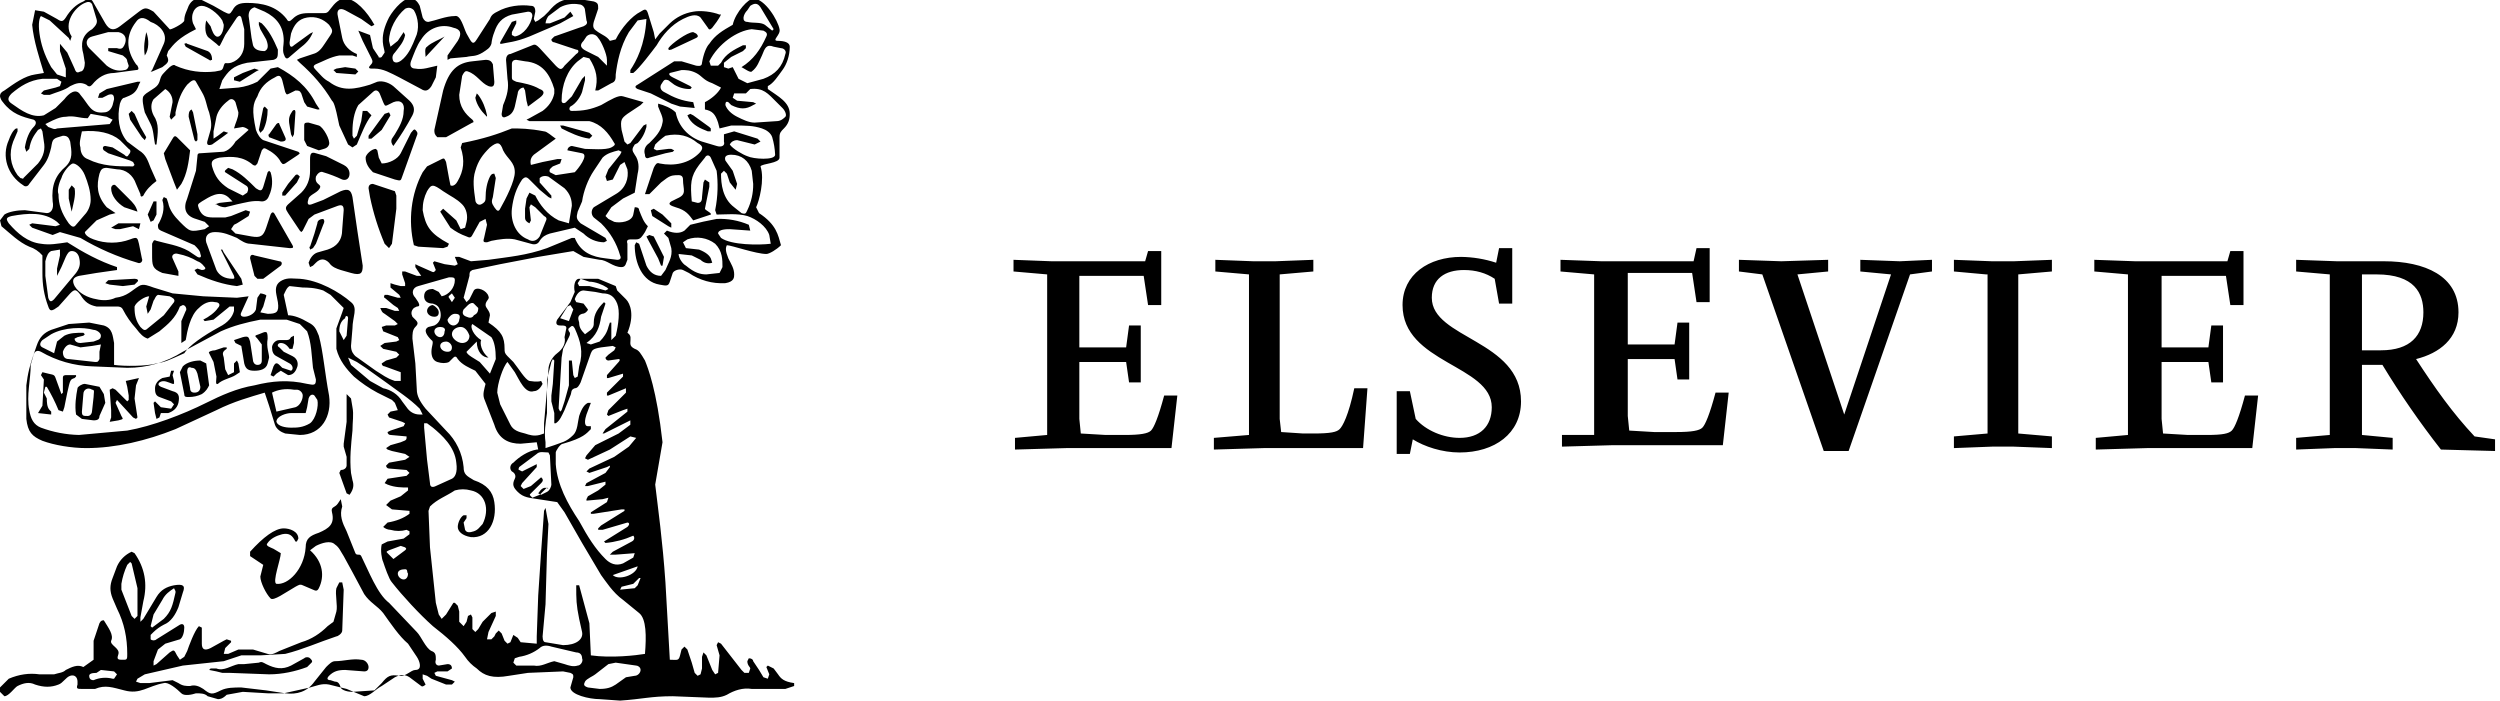 <svg width="496" height="139" xmlns="http://www.w3.org/2000/svg" xmlns:xlink="http://www.w3.org/1999/xlink" xml:space="preserve" overflow="hidden"><defs><clipPath id="clip0"><rect x="365" y="221" width="496" height="139"/></clipPath></defs><g clip-path="url(#clip0)" transform="translate(-365 -221)"><path d="M467.677 54.442 467.677 69.5 471.442 69.5C477.233 69.5 479.84 66.604 479.84 61.971 479.84 58.206 478.102 54.442 470.573 54.442L467.677 54.442ZM483.315 89.192C479.124 83.827 475.258 78.218 471.731 72.396L467.677 72.396 467.677 86.296 473.758 86.875 473.758 89.192 466.519 88.902 462.175 88.902 454.646 89.192 454.646 86.875 461.306 86.296 461.306 54.442 454.646 53.862 454.646 51.546 462.754 51.835 472.021 51.835C480.129 51.835 486.79 54.731 486.79 61.971 486.79 67.183 483.025 70.079 478.392 71.237 482.156 77.029 485.631 81.952 489.975 86.585L494.029 87.165 494.029 89.481 483.315 89.192ZM393.254 54.442 386.883 53.862 386.883 51.546 394.412 51.835 398.756 51.835 406.285 51.546 406.285 53.862 399.625 54.442 399.625 86.006 406.285 86.585 406.285 88.902 398.756 88.612 394.412 88.612 386.883 88.902 386.883 86.585 393.544 86.006 393.544 54.442 393.254 54.442ZM378.196 54.442 366.033 89.481 361.11 89.481 348.948 54.442 344.315 53.862 344.315 51.546 352.712 51.835 361.979 51.546 361.979 53.862 355.898 54.442 365.165 82.242 374.431 54.442 368.35 53.862 368.35 51.546 376.169 51.835 382.54 51.546 382.54 53.862 378.196 54.442ZM207.342 86.296 207.342 54.442 200.681 53.862 200.681 51.546 208.21 51.835 226.744 51.835 227.323 49.808 229.929 49.808 229.929 60.523 227.323 60.523 226.454 54.731 213.713 54.731 213.713 68.921 222.979 68.921 223.558 64.577 225.875 64.577 225.875 75.871 223.558 75.871 222.979 71.817 213.713 71.817 213.713 83.11 214.002 86.006 218.925 86.296 222.69 86.296C225.875 86.296 227.323 86.006 227.902 85.427 228.481 84.848 229.35 82.821 230.508 78.477L233.115 78.477 231.956 88.902 211.106 88.902 200.971 89.192 200.971 86.875 207.342 86.296ZM301.167 79.635C301.167 86.006 295.954 89.771 289.004 89.771 285.529 89.771 282.054 88.612 279.737 87.165L279.158 90.06 276.552 90.06 276.552 77.608 279.158 77.608 280.317 83.11C282.344 85.427 285.819 86.875 289.004 86.875 293.058 86.875 295.375 84.558 295.375 80.794 295.375 72.396 277.71 72.106 277.71 60.523 277.71 54.442 282.923 50.967 289.294 50.967 291.657 50.996 293.999 51.387 296.244 52.125L296.823 49.229 299.429 49.229 299.429 60.233 296.823 60.233 295.954 55.31C294.217 54.152 292.19 53.573 289.873 53.573 286.108 53.573 283.502 55.31 283.502 59.075 283.502 67.183 301.167 67.473 301.167 79.635ZM247.304 86.296 247.304 54.442 240.644 53.862 240.644 51.546 248.173 51.835 252.517 51.835 260.046 51.546 260.046 53.862 253.385 54.442 253.385 83.11 253.675 85.717 258.019 86.006 260.046 86.006C263.521 86.006 264.679 85.717 265.258 85.138 265.837 84.558 266.996 82.531 268.154 77.029L270.76 77.029 269.892 88.902 250.2 88.902 240.354 89.192 240.354 86.875 247.304 86.296ZM315.646 86.296 315.646 54.442 308.985 53.862 308.985 51.546 317.094 51.835 335.337 51.835 335.917 49.229 338.523 49.229 338.523 59.944 335.917 59.944 335.048 54.152 322.306 54.152 322.306 68.342 331.573 68.342 332.152 63.998 334.469 63.998 334.469 75.292 332.152 75.292 331.573 71.237 322.306 71.237 322.306 82.531 322.596 85.427 327.519 85.717 331.862 85.717C335.048 85.717 336.496 85.427 337.075 84.848 337.654 84.269 338.523 82.242 339.681 77.898L342.287 77.898 341.129 88.323 319.41 88.323 309.275 88.612 309.275 86.296 315.646 86.296ZM421.344 86.296 421.344 54.442 414.683 53.862 414.683 51.546 422.792 51.835 441.035 51.835 441.615 49.808 444.221 49.808 444.221 60.523 441.615 60.523 440.746 54.731 428.004 54.731 428.004 68.921 437.271 68.921 437.85 64.577 440.167 64.577 440.167 75.871 437.85 75.871 437.271 71.817 428.004 71.817 428.004 83.11 428.294 86.006 433.217 86.296 436.981 86.296C440.167 86.296 441.325 86.006 441.904 85.427 442.483 84.848 443.352 82.821 444.51 78.477L447.117 78.477 445.958 88.902 425.108 88.902 414.973 89.192 414.973 86.875 421.344 86.296ZM43.438 64.867C45.175 63.998 46.044 62.84 46.333 61.681L46.333 60.812 45.465 60.812 42.279 63.419 40.542 63.708 40.252 63.419C41.41 62.84 42.569 61.971 43.148 61.102 43.727 60.523 43.438 59.944 42.569 59.944 41.41 59.654 40.252 60.233 39.383 61.102 37.646 62.55 37.067 65.735 36.777 67.473L35.908 68.052 35.908 63.708 36.777 61.681C37.067 61.392 36.777 60.523 36.198 60.523L35.619 60.812C34.75 63.129 33.302 64.287 31.565 65.735L29.248 67.183C28.379 66.894 27.8 66.315 26.931 65.156 25.9 64.022 25.024 62.756 24.325 61.392 24.035 60.812 23.456 60.812 23.167 60.812L19.113 60.812C17.665 60.523 16.796 59.944 15.927 58.496 15.058 57.337 14.769 57.337 13.9 58.206L11.583 60.812 10.715 61.392C10.135 61.681 9.846 61.681 9.556 60.812 8.688 58.496 8.398 56.469 8.398 54.152L8.398 50.677C7.705 49.869 6.804 49.268 5.792 48.94 3.765 48.071 2.027 46.333 0.29 44.885L1.52713e-15 43.727 0.869 42.569C1.738 41.99 3.475 41.7 4.923 41.7L9.267 42.279C10.135 42.279 10.715 41.41 10.425 39.962 10.135 36.777 11.004 34.75 13.031 33.013 14.479 31.565 14.19 30.117 13.9 28.09 13.61 27.221 13.321 26.931 12.452 26.931 10.425 27.51 10.425 27.51 10.135 29.248 9.846 30.406 9.556 31.565 8.688 32.723L5.792 36.487C5.502 37.067 4.923 37.067 4.633 36.777 1.448 34.75 0.29 30.985 1.738 27.8 2.027 26.931 2.606 25.773 3.185 25.483L3.475 25.483 3.475 26.062 2.606 28.09C1.738 30.406 2.027 32.723 3.475 34.75L4.054 35.329C4.344 35.329 4.633 35.619 4.633 35.329L7.529 32.433C8.688 30.985 8.977 29.538 8.688 28.09L8.398 26.062 8.108 25.483 7.529 25.773C6.66 26.931 6.081 27.8 5.792 29.538L5.213 30.117 4.923 29.248C5.213 27.51 5.792 26.062 6.66 25.194 7.24 24.615 7.24 24.035 6.66 23.746 4.344 23.167 2.317 22.587 0.579 20.271 0.28 19.948 0.079 19.546 8.63025e-09 19.113 0 18.533 0.29 18.244 0.869 17.954 2.896 16.506 4.923 15.058 6.95 14.769L8.688 14.479C7.819 11.583 6.66 8.108 6.371 4.923L6.95 2.027 8.688 2.317 11.294 3.765C12.162 4.344 12.452 4.344 13.031 3.475 13.9 2.027 15.058 0.869 16.506 0.29L17.375-0.29C17.954-0.29 18.244 0 18.533 0.579L20.85 4.633C21.719 6.081 22.587 6.081 23.746 5.213L27.51 2.317C28.669 1.448 28.958 1.448 30.406 2.317L33.592 5.792C33.592 6.081 36.487 4.633 36.487 4.054 36.487 2.896 37.067 2.027 37.356 1.158 37.935 -3.21501e-16 38.804-0.29 39.383-0.29L42.279 1.158 44.306 2.317C45.465 2.896 45.465 2.896 46.044 2.027 46.623 0.869 47.492 0.579 48.94 0.579 51.835 0.579 54.731 1.158 56.758 3.765 57.048 4.344 57.337 4.344 57.917 3.765 58.785 2.896 59.654 2.606 61.102 2.606L63.998 2.606C64.577 2.606 64.867 2.606 65.446 1.738 66.315 0.579 67.183-0.29 68.342-0.29 70.369-0.29 72.685 2.317 74.133 4.923L73.554 5.213 71.527 3.765 68.342 2.027C67.183 1.448 66.604 2.027 66.894 3.185L67.763 7.529C68.052 8.977 69.21 10.135 70.658 10.715L70.658 11.294 69.79 11.004 67.183 11.004C65.446 11.294 63.998 12.162 62.55 12.742 61.971 13.031 61.971 13.321 62.55 13.9 63.419 14.769 63.998 15.637 65.156 16.217 67.763 18.244 70.369 17.665 73.265 16.796L74.713 16.217C75.871 15.927 77.319 16.506 78.188 17.375L81.083 19.981C81.952 20.85 82.242 21.719 81.662 22.877 80.544 24.985 79.286 27.017 77.898 28.958 77.608 28.669 77.319 28.09 77.608 27.51L78.188 26.642C79.056 25.194 79.925 23.746 79.925 22.008 80.215 20.56 79.346 19.692 77.898 20.271L76.74 20.85C76.16 21.14 76.16 20.85 75.871 20.271L75.292 18.823C75.002 17.954 74.423 17.665 73.844 18.244L70.948 20.85C70.079 22.298 69.79 24.325 69.79 26.062L69.79 26.931 70.079 27.51 70.658 26.931 71.527 24.035 71.817 22.008 72.685 22.008 73.554 22.877C72.396 24.325 71.527 26.642 70.658 28.669L69.79 29.248 68.921 28.669 67.183 24.904C66.315 20.56 66.025 20.271 65.735 19.981 63.998 17.085 61.971 14.769 59.365 12.452L58.785 11.873 59.365 11.583 61.971 10.715C63.129 10.425 63.708 9.556 64.287 8.688L65.446 6.95C66.025 6.081 65.735 5.792 65.156 4.923 63.998 3.765 62.55 3.185 60.812 3.475 59.075 3.765 58.206 4.923 57.627 6.66L57.337 8.398C57.337 9.267 57.627 9.556 58.206 8.977L61.392 6.66 61.971 6.371C61.392 7.819 60.523 8.688 59.365 9.556L57.337 11.294C56.758 11.873 56.469 11.583 56.179 10.715 55.89 9.846 56.179 8.977 56.179 8.108 56.179 5.213 54.731 3.475 52.415 2.317L50.388 1.448C49.519 1.738 49.229 2.317 49.229 3.185L49.808 7.529 50.098 8.977C50.388 9.846 51.256 10.135 52.415 10.135 52.994 9.846 53.283 9.267 52.704 7.819L51.546 5.792 51.256 4.923 51.256 4.344 51.835 4.633C53.283 6.081 54.152 7.819 55.021 9.846 55.021 11.294 55.021 11.583 54.152 11.873L48.94 12.452C46.044 13.031 45.175 14.19 44.017 15.927L43.438 17.665 47.202 17.375C48.514 17.207 49.787 16.815 50.967 16.217L53.573 13.61 55.021 13.321C58.206 15.058 60.812 17.085 62.55 20.56L63.129 21.429C63.129 21.429 63.419 21.719 63.129 21.719L62.84 21.719 60.812 21.14 60.233 20.271 59.654 18.533C59.365 17.954 59.075 17.954 58.496 17.954L57.337 18.533C56.758 18.823 56.758 18.823 56.469 18.244L55.89 15.927C55.6 15.058 55.31 14.769 54.442 15.348 52.704 16.217 51.546 17.375 50.967 19.113 50.098 20.56 49.808 21.719 50.677 25.773 50.967 26.642 51.546 27.51 52.125 27.8L59.075 30.117 59.365 30.406 59.075 30.696 56.469 32.433C55.89 32.723 55.89 32.433 55.6 32.144 55.021 30.985 53.862 30.117 52.704 29.538 52.125 29.248 52.125 29.538 51.835 29.827L50.967 32.433C50.677 32.723 50.677 33.013 50.098 32.723 48.071 30.985 46.044 30.985 43.438 31.275 42.279 31.565 41.7 31.854 41.99 33.013 42.569 35.04 43.438 36.198 45.175 37.356L48.071 38.804 48.94 38.225C49.229 37.646 49.229 37.067 48.65 36.777L44.596 34.171C44.306 33.881 44.885 33.592 45.175 33.302L46.044 33.592C47.781 34.46 49.229 35.908 50.677 37.356 51.546 37.935 51.835 37.935 52.125 37.067L52.994 34.171 53.283 33.881 53.573 34.171C54.063 35.697 53.959 37.351 53.283 38.804 52.994 39.673 52.415 39.962 51.835 39.962 50.098 39.673 48.36 40.252 46.913 40.542L44.596 41.121C43.969 41.121 43.36 40.917 42.858 40.542L42.569 40.542 43.438 40.252 46.044 39.962 45.175 39.094C43.438 37.646 41.41 39.094 39.962 39.962 39.094 40.542 39.094 40.542 39.383 41.41 39.962 42.858 40.831 43.148 42.279 43.148L44.596 43.148 45.754 42.858 48.65 41.7 49.519 41.99 49.229 42.858 46.913 44.306 46.333 44.596 45.754 45.465 46.623 46.333 49.808 46.913C51.546 47.202 52.125 46.913 52.704 45.175L53.573 42.569C53.862 41.99 54.152 41.99 54.442 42.569L57.917 48.65C58.206 49.229 57.917 49.229 57.337 49.229L49.519 48.36C48.65 48.36 47.781 47.781 46.913 47.202 45.465 46.623 44.306 46.044 42.569 46.044 41.121 46.044 40.542 46.913 40.831 48.071L42.858 53.573C43.438 54.731 44.596 55.31 46.044 55.31 46.623 55.31 46.333 55.021 46.333 54.731L44.017 50.098 43.727 49.519 44.017 49.519 44.306 50.098 47.781 55.31 48.071 56.469 46.913 56.758C44.306 56.469 41.7 55.6 39.094 54.442L38.515 53.573 39.094 53.283 39.962 53.573C40.542 53.573 40.831 53.283 40.542 52.994 40.252 52.704 39.962 52.125 39.094 51.835 37.933 51.136 36.659 50.646 35.329 50.388 34.46 50.098 33.881 50.677 34.171 51.256L35.329 53.862 35.329 54.731 32.144 54.152C30.117 53.283 30.117 52.704 30.117 50.388L30.117 48.36C30.406 47.781 30.406 47.492 30.985 47.781 33.013 48.36 35.329 48.65 37.356 49.808L39.094 50.967C39.673 51.256 39.962 50.967 39.673 50.388 39.673 49.808 39.094 49.229 38.515 48.65L31.854 45.754C31.275 45.465 31.275 45.175 31.275 44.596 32.144 43.148 32.723 41.41 32.144 39.673L32.433 39.094 33.013 39.383 33.302 40.252C33.592 41.7 34.46 42.858 35.619 44.017 37.646 46.044 37.646 46.044 40.542 45.465L41.41 44.885 40.542 44.017 38.804 43.438C36.777 42.858 36.198 41.41 37.067 39.383L38.804 33.881 39.094 30.985C39.094 30.406 39.383 30.406 39.673 30.406L44.017 30.117C45.175 30.117 46.333 28.669 46.623 28.09L49.229 25.773C48.906 25.474 48.504 25.273 48.071 25.194L46.333 25.483C46.623 24.325 47.202 23.456 47.202 22.298L46.623 20.271C46.333 19.692 45.754 19.402 45.175 19.981 44.017 20.85 43.148 22.008 42.858 23.167L42.279 26.062 42.279 27.51 43.148 26.931 44.306 26.062 45.175 26.352 44.017 27.221 41.99 28.669C41.121 28.958 40.831 28.669 41.121 27.8L41.7 25.773C41.99 24.615 41.7 23.456 41.41 22.298 40.831 20.85 40.831 19.692 39.962 18.244L38.804 16.217C38.515 15.637 37.935 15.927 37.067 16.796 35.908 18.244 35.329 19.692 34.75 22.298L34.75 22.877 33.881 23.746 33.592 23.167 34.171 20.271C34.207 19.201 33.65 18.199 32.723 17.665L30.406 19.692C29.827 20.56 29.827 21.719 30.406 22.877 31.565 24.615 31.275 26.352 30.985 28.669L30.696 28.669C30.406 27.221 30.406 25.773 29.827 24.615L28.669 22.298C28.379 21.14 28.09 19.692 28.379 19.113 28.958 18.244 30.696 17.665 31.275 16.796 31.854 15.927 31.565 15.348 32.433 14.479 33.013 13.9 34.171 12.452 34.75 13.031 37.356 14.19 39.962 14.479 42.569 14.19 43.727 13.9 44.017 14.19 44.306 13.031 44.596 12.162 44.596 12.742 45.754 12.452 47.492 11.873 48.36 10.425 48.36 8.688L48.36 5.792 47.781 3.475C47.492 2.896 47.202 3.185 46.913 3.475L44.596 6.95 43.727 8.688C43.438 9.267 43.438 9.267 42.858 8.688L41.41 7.529C40.542 6.95 40.542 5.213 40.831 4.054L41.7 5.213C41.99 6.081 42.279 6.95 42.858 7.24 43.727 7.529 44.306 6.081 44.306 4.923L44.017 4.054C43.148 2.606 41.121 1.158 39.962 1.158 38.515 1.158 37.646 2.896 38.225 4.633L38.804 5.792C35.329 7.529 34.46 8.688 33.302 10.135L33.013 11.004C33.592 12.162 33.302 12.452 32.144 13.321L30.117 14.19 29.827 14.19 30.117 13.9 32.433 8.688C33.302 6.66 31.565 4.923 29.827 4.344 28.379 3.185 27.51 3.475 26.931 4.344 24.904 6.95 24.904 9.846 26.931 12.742L27.221 13.031C27.51 13.61 27.51 13.9 26.931 13.9L22.587 14.479C20.85 14.479 19.402 15.348 18.244 16.796 17.954 17.085 17.665 17.375 17.085 16.796 15.927 16.217 15.058 16.506 13.9 17.085 12.742 17.954 11.294 18.244 9.846 18.823L8.688 18.823 8.108 18.533 8.688 17.954 11.004 17.375 11.873 17.085 12.162 16.217 11.294 15.637 8.398 15.637C5.792 15.927 4.054 17.085 2.317 18.533 1.448 19.402 1.448 19.981 2.317 20.56 4.344 22.008 6.371 23.456 8.688 22.877L11.004 21.429 12.742 19.692C13.61 18.533 15.058 17.375 15.927 18.823 17.665 20.85 17.954 22.587 20.56 22.298 21.429 22.298 22.008 21.719 22.298 20.85L22.587 19.692C22.587 18.823 22.298 18.533 21.429 18.823L20.271 19.402 19.402 19.402 19.692 18.533 21.14 17.665 27.221 16.217 27.8 16.217 27.51 16.796C26.931 18.533 26.062 18.823 24.615 19.402 24.325 19.402 24.035 19.692 23.746 20.56 23.167 23.167 23.456 26.062 25.194 28.09L27.51 29.827C28.958 30.696 29.248 31.854 29.827 33.302L30.985 35.908C29.827 36.777 28.958 37.646 28.379 38.804 28.09 39.094 27.8 39.094 27.8 38.515L26.931 36.487C26.352 34.75 24.904 33.592 23.167 33.592L21.14 33.302C20.271 33.302 19.981 33.592 19.692 34.46 19.113 36.777 19.113 38.804 21.14 41.121L22.877 42.279 21.719 42.569 19.113 43.727 16.796 46.044C16.796 46.623 17.665 47.202 18.533 47.492 20.85 48.36 23.456 48.36 25.773 47.492 27.221 46.913 27.221 47.202 27.51 48.36L28.09 51.256C28.379 51.835 27.8 52.415 27.221 52.125 23.265 50.964 19.471 49.309 15.927 47.202L11.873 46.044 10.425 46.623 6.371 45.175 5.792 44.596 6.371 44.306 11.004 44.885 11.873 44.596 11.294 44.017C8.688 41.99 5.502 42.279 2.317 42.858 1.158 43.148 1.158 43.438 1.738 44.306 3.475 46.333 5.502 48.071 8.108 48.36 9.846 48.65 11.294 48.36 13.321 48.071 16.506 50.098 19.692 51.835 23.167 52.994L23.167 53.573 19.113 54.152 15.637 54.731C14.479 55.021 14.19 55.6 14.769 56.758 15.637 58.206 17.375 59.075 19.113 59.365 20.271 59.654 21.719 59.654 22.877 59.075 25.194 58.785 26.062 57.627 27.51 56.758 28.379 56.179 29.538 56.758 30.406 57.048L34.171 58.206 40.252 58.785 46.913 59.075 49.229 58.785 47.781 61.971C47.492 62.55 47.781 62.84 48.36 62.84 49.229 62.84 50.388 62.26 50.677 61.392L50.967 59.075 51.546 58.206C51.835 58.206 52.994 58.496 52.704 58.785L52.125 60.812 51.546 61.971 52.994 62.26C54.731 62.26 55.31 61.971 55.021 59.944L54.731 58.496C54.442 57.048 54.731 56.179 55.89 55.6 57.048 55.021 58.206 55.31 59.365 55.31 63.129 55.6 67.183 57.917 69.5 59.944 70.948 61.102 69.79 62.84 69.79 65.156L69.5 68.631C69.5 69.79 70.079 70.369 70.369 70.658L74.423 73.554C75.871 74.423 76.45 75.002 78.188 75.581L79.346 75.581 79.346 73.844 76.16 72.685C75.84 72.685 75.581 72.426 75.581 72.106L76.45 71.527 78.477 70.948 79.056 70.369 78.477 69.79 75.871 69.21 75.292 68.631 76.16 68.052 78.477 67.763 79.056 67.473 78.767 66.894 75.871 65.735 75.581 64.867 76.45 64.577 78.188 64.577 78.767 64.287 78.188 63.708 76.16 62.26C75.581 61.971 75.581 61.681 75.292 61.102L76.45 61.102 78.188 61.681 79.056 61.681 78.767 61.102 77.898 60.523 76.16 59.075C75.871 59.075 76.16 58.496 76.16 58.496L76.74 58.496 78.767 59.075 79.346 59.075 79.056 58.496 77.319 57.048 77.319 56.179 78.188 56.469 79.346 56.758 80.215 56.758 80.215 56.179 79.635 54.442 79.635 53.862 80.215 53.862 82.531 54.731 83.4 54.731 82.821 53.862 82.242 52.994 82.242 52.415 82.821 52.704 85.427 53.862C86.006 54.152 86.006 53.862 86.296 53.573L85.717 52.125 86.006 51.835 88.033 52.415 90.06 52.704 90.64 52.415 90.06 50.967 90.929 50.967 93.246 51.835 96.721 51.546C100.775 50.967 104.25 50.677 108.304 49.229L113.227 47.202 113.806 47.202C114.965 50.098 117.281 50.967 119.888 51.256L122.204 51.546C122.783 51.546 123.073 51.256 122.783 50.677 122.101 48.263 120.804 46.068 119.019 44.306L117.571 43.148C117.019 42.585 117.019 41.684 117.571 41.121L121.915 38.515C123.942 37.356 124.521 35.329 124.231 33.592L123.652 32.144 122.783 32.723 121.625 35.04 121.335 35.619 120.177 35.908 119.888 35.04 120.467 33.592 122.783 30.696 123.073 30.117 122.494 29.827C121.335 30.117 120.177 30.406 119.308 31.275L117.571 33.881C116.412 35.619 115.544 37.935 115.254 39.962L114.385 41.99C114.096 43.148 114.096 43.438 114.965 44.306L119.888 47.202 120.177 47.781 119.598 48.071C118.07 48.049 116.613 47.425 115.544 46.333L113.806 45.175 108.883 46.333C108.015 46.623 107.435 46.913 106.856 47.781 106.567 48.36 105.987 48.65 105.119 48.36L101.933 47.492C100.485 47.202 98.748 47.492 97.3 47.781L96.431 48.071C95.852 48.071 95.562 48.071 95.852 47.202L96.431 44.596 96.142 43.438 94.983 44.017 93.535 46.623C93.246 47.202 92.956 47.202 92.377 46.913 91.231 46.504 90.156 45.918 89.192 45.175L87.165 41.99 87.744 41.41 90.35 43.727 91.219 45.465 92.088 45.175 92.377 44.017C92.667 42.858 92.377 41.41 91.508 40.542 90.35 39.383 89.481 39.094 87.744 37.935 85.717 36.487 85.427 36.487 84.558 37.935 83.979 39.094 83.69 40.252 83.69 41.7 84.269 44.885 85.138 46.333 88.902 48.36L88.612 48.94 87.744 49.229 82.821 48.94 81.952 48.65C80.794 43.727 81.373 38.515 83.69 34.171L84.558 33.013 87.454 31.565C88.033 31.275 88.033 31.565 88.323 32.144L88.902 35.329 89.192 36.777C89.771 37.067 90.35 36.487 90.64 35.908 91.798 33.881 92.088 31.854 91.219 29.248L91.508 28.379C95.852 27.51 98.458 26.642 101.354 25.483 102.802 25.483 104.829 25.483 107.725 26.062 108.304 26.062 109.173 26.931 110.042 27.51L105.698 30.696C105.408 30.985 104.829 31.565 105.119 32.723L107.435 32.144 110.331 31.565 111.2 31.565 110.91 32.433 109.462 33.013C109.173 33.302 108.594 33.592 108.883 34.171L110.042 34.75 113.806 34.171C114.385 33.592 116.702 30.696 115.254 30.406L112.358 29.827C112.358 29.248 112.938 28.958 113.227 28.958L115.833 29.538C116.992 29.538 119.888 29.827 121.046 29.248 121.625 28.958 121.915 28.669 121.625 28.379 120.467 26.352 119.019 24.615 116.702 24.035L104.829 24.035 104.25 23.746 104.829 23.456 107.435 22.008C108.594 21.14 109.462 19.981 109.752 18.533L109.752 17.665C108.883 14.769 107.435 12.452 103.96 12.162L102.223 11.873C101.644 11.873 101.354 12.162 101.354 12.742L101.354 15.348C101.354 15.927 101.644 15.927 102.223 16.217 103.671 16.506 105.408 16.796 106.856 17.665 107.725 17.954 108.015 18.533 106.856 19.402L104.54 21.14 104.25 19.981 103.96 17.954 103.671 17.375C103.092 17.375 102.513 17.954 102.513 18.533L101.933 21.14C101.644 22.298 101.065 22.877 100.196 23.167 99.617 23.456 99.327 23.167 99.327 22.587L99.617 20.85C100.485 18.823 100.775 17.375 100.485 15.637L100.196 11.873C100.196 11.294 100.485 10.715 101.065 10.715L105.408 8.977C105.987 8.688 106.277 8.977 106.856 9.556L110.042 13.031C110.91 13.9 111.2 13.9 111.779 13.031L114.096 10.715C114.675 10.425 114.675 9.846 114.096 9.846L110.621 8.688 109.752 8.398C109.432 8.398 109.173 8.139 109.173 7.819L109.752 7.24 114.675 5.502 115.544 5.213C116.123 4.923 116.412 4.633 116.123 4.054L115.833 2.027C115.833 1.448 115.254 0.869 114.675 0.869 113.391 0.632 112.064 0.836 110.91 1.448L108.594 3.185C108.272 3.606 108.072 4.107 108.015 4.633L108.883 4.633 111.779 3.475 112.938 2.317 113.517 3.185 110.91 4.633 104.829 7.24C101.933 8.398 100.485 8.398 99.327 8.688L99.037 8.688 99.037 8.398 101.354 4.344 102.223 4.054 102.223 4.633 101.354 6.371 101.354 6.95 101.933 7.24C103.671 6.95 105.119 4.923 105.408 3.185 105.408 2.606 105.119 2.317 104.54 2.317L101.354 2.896C99.327 3.475 98.458 4.633 97.879 6.371 97.58 7.113 97.385 7.892 97.3 8.688 97.01 9.556 96.431 9.846 95.562 10.425 94.115 11.294 93.535 11.004 92.377 11.294L89.192 11.583 88.612 11.873 88.612 11.004 90.64 8.108C91.508 6.66 91.219 5.792 89.771 5.502 87.454 4.633 84.848 5.502 83.4 7.819 82.531 8.977 81.952 10.715 81.373 12.162 81.083 13.031 81.373 13.61 82.242 13.61 83.69 13.9 85.138 13.321 86.585 13.031L86.296 15.348 85.427 17.085C84.848 17.954 84.269 18.244 83.4 17.665L79.056 15.348C77.319 14.479 75.871 13.61 74.133 13.61L73.554 13.61C72.975 13.61 72.975 13.321 73.265 13.031 73.844 12.452 73.844 12.162 73.554 11.583L71.817 8.108 70.948 6.081 73.265 6.95 73.844 9.556 75.002 11.294C74.713 11.294 75.292 11.583 75.581 11.294L76.16 10.425C76.16 9.556 75.002 7.819 76.74 4.054 77.319 2.606 79.635-0.29 81.083-0.29 81.952-0.29 82.531-1.52713e-15 83.11 1.158L83.69 3.475C83.979 4.054 84.269 4.344 84.848 4.344 86.296 4.054 88.323 3.185 90.06 3.185 91.219 2.896 91.798 5.502 92.377 6.66 93.246 8.108 93.535 9.267 94.404 7.819L97.01 3.765C97.3 2.896 97.879 2.606 98.458 2.317 100.485 1.158 103.092 0.869 105.119 1.158 105.698 1.158 105.987 1.448 105.987 2.317L105.698 3.765 105.987 4.344 106.567 4.054 107.725 3.185 108.594 2.317C110.042 0.579 111.2-0.29 114.096-0.29L117.571 0.29C118.44 0.579 118.44 0.869 118.44 1.738L117.571 4.344C117.281 5.502 117.571 5.792 118.44 6.371 119.308 6.95 120.177 7.24 120.756 8.108L121.915 7.819C123.073 5.502 125.1 3.185 126.837 2.317 127.706 1.738 127.996 1.738 128.285 2.606L129.444 6.371 129.733 7.819 130.602 6.66 132.629 4.633C133.902 3.408 135.518 2.6 137.262 2.317 138.71 2.027 141.027 2.317 142.475 2.896 143.054 2.606 142.475 3.475 141.896 4.344L141.027 5.502C140.737 5.792 140.448 6.081 140.158 5.502L138.71 3.475C137.842 2.606 136.394 3.185 135.235 3.765 132.919 4.923 131.181 6.95 130.023 8.977 129.154 10.135 126.548 13.61 125.39 14.479L124.81 14.479 124.81 13.9C125.969 12.162 127.706 8.977 127.996 3.765L126.258 4.054 124.521 6.371C122.783 9.267 122.204 12.452 121.915 14.769 121.915 15.637 121.915 16.217 121.046 16.506L118.44 17.954 117.86 17.954C118.44 15.637 118.15 13.9 116.702 11.583L115.544 11.294 114.385 12.162C112.358 13.9 111.2 16.796 111.2 19.981 111.2 20.56 111.779 20.56 112.069 20.271L113.227 19.113 115.254 15.637 115.833 15.058 115.833 15.927 115.254 18.244C114.965 19.113 114.096 20.56 112.938 21.14 112.648 21.429 112.648 22.008 113.227 22.008 115.544 22.008 116.992 21.719 119.019 20.85 121.046 19.692 122.494 18.823 123.362 19.113L127.417 20.271 126.837 20.85 124.231 22.587C123.073 23.456 122.783 23.746 123.073 25.773L123.652 28.09 124.231 28.669 124.81 28.379 127.417 24.904 127.996 24.615 127.996 25.194C127.706 26.352 127.127 27.51 126.258 28.379L125.679 28.669C125.1 29.538 125.1 29.827 125.679 30.696 126.548 31.854 126.548 33.302 126.258 34.46L125.679 38.225 123.362 39.383 121.046 41.121 119.888 42.858 120.467 43.438 121.625 44.017C122.783 44.306 125.1 44.017 125.39 42.569L125.679 41.121C125.969 41.121 126.548 41.121 126.548 41.7 127.127 43.148 127.417 44.017 128.285 44.885L127.706 46.044C127.127 46.913 126.837 47.492 125.969 47.492L125.1 47.492C124.521 47.492 123.942 47.492 124.231 48.36L124.231 51.546C123.942 52.125 123.942 52.994 123.073 52.994 121.335 52.994 120.177 51.546 118.729 51.546L115.544 50.967 113.517 49.808 106.567 50.967 99.037 52.415 93.535 53.573C92.956 53.862 92.956 54.152 92.956 54.731L91.798 59.075 92.377 59.944 92.956 59.365 93.825 57.627C94.404 56.758 96.431 57.627 96.721 58.785 97.01 59.365 96.142 59.654 96.142 60.523 96.142 61.102 97.01 61.681 97.01 62.55L96.721 63.998C99.327 65.735 99.906 66.894 99.906 69.21 99.906 69.79 99.906 70.079 100.485 70.658L101.644 71.817C102.802 73.265 103.96 75.292 104.829 75.581 105.119 75.581 106.277 75.871 107.146 75.581L107.435 76.16C107.146 76.74 106.567 77.608 105.698 77.608 103.96 78.188 102.802 75.292 101.933 73.844L100.485 71.817C99.617 72.685 98.458 76.16 98.458 77.898L99.037 80.215 101.065 84.269C101.644 85.427 102.802 85.717 103.96 86.006 104.829 86.296 105.698 86.585 106.856 86.296L107.725 86.006 107.725 83.979 108.304 77.319 108.594 73.265C108.594 72.396 109.173 70.948 110.331 70.079 111.49 69.21 112.069 68.052 111.779 66.894L112.069 65.446C112.358 64.577 111.779 64.577 110.91 64.577 110.042 64.577 110.042 63.998 110.331 63.419L112.938 59.944 113.806 57.917C113.517 56.758 113.806 55.31 114.675 55.31L118.44 55.31 121.915 56.758 122.204 57.627 123.942 59.365C124.81 60.233 125.679 62.55 124.231 66.025 125.1 66.604 124.81 67.183 124.81 68.052 124.81 68.631 125.1 68.921 125.679 69.21 126.548 69.5 126.837 70.079 127.706 71.527 128.285 72.975 130.023 77.319 131.181 87.744L129.733 96.142C130.312 101.065 131.181 107.146 131.76 115.544L132.629 130.892C134.077 130.892 134.367 131.181 134.656 130.023L134.946 128.865 135.525 128.285 136.104 128.865 136.973 131.471 137.552 133.498 138.131 134.077 138.71 133.788 139 132.629 139 130.312 139.29 129.444 139.869 130.023 141.027 132.919 141.606 133.788 142.185 133.498 142.475 130.023 141.896 127.996 142.185 127.417 142.765 127.706 146.819 132.919 147.398 133.498 148.267 133.498 148.556 132.629C148.556 132.34 147.977 132.05 147.977 131.181L148.267 130.602C148.846 130.602 149.135 130.892 149.135 131.181L150.294 132.919 151.162 134.367 152.031 134.656 152.321 133.788 151.742 132.34 152.031 132.05 153.19 132.629 154.058 133.788C154.637 134.656 155.217 135.235 157.244 135.525L157.244 136.104 155.506 136.683 148.846 136.683C147.108 136.394 145.371 136.973 143.923 137.842 142.765 138.421 141.606 138.421 140.448 138.421L133.208 138.131C128.865 138.131 127.127 138.71 122.783 139L118.729 138.71C116.702 138.71 112.938 137.842 112.938 136.394L113.517 134.367C113.517 133.788 113.517 133.788 112.938 133.498L111.49 133.208 104.54 133.498 100.775 134.077C97.59 134.656 95.852 134.077 94.404 132.629 93.492 132.011 92.706 131.225 92.088 130.312 90.64 128.285 88.323 126.258 85.717 124.231 83.11 121.915 79.635 118.15 77.608 115.544 77.029 114.965 76.16 112.358 75.871 111.49 75.581 110.91 75.292 109.173 75.581 108.015L76.74 107.435 79.925 106.856 81.083 105.987 81.083 105.408 80.504 105.119C79.463 105.416 78.36 105.416 77.319 105.119 76.784 105.099 76.272 104.894 75.871 104.54L76.74 103.671C78.477 103.381 79.925 102.802 81.083 101.933L81.083 101.354 77.608 101.065 76.45 100.196 77.319 99.327 79.346 98.458 80.794 97.3 80.794 96.721C79.635 96.721 78.188 96.721 76.74 96.142L76.16 95.852 76.74 94.983 80.504 94.404 81.083 93.825 80.504 93.246 77.029 92.956C76.709 92.956 76.45 92.697 76.45 92.377L77.029 91.798 80.215 91.219 81.083 90.64 80.215 90.06 77.608 89.481 76.74 89.192 76.45 88.902 77.319 88.323 79.346 87.744C79.925 87.454 80.504 87.454 80.504 86.875L80.504 86.585 77.319 86.296C76.999 86.296 76.74 86.037 76.74 85.717L77.319 85.427 79.925 84.558 80.215 83.979 79.635 83.69 77.029 82.821 76.74 82.242 77.319 81.662 78.767 81.373 78.188 79.925 77.608 79.346 74.713 77.898C73.058 77.006 71.504 75.938 70.079 74.713 68.631 73.265 67.183 71.527 66.604 69.21L66.604 65.156 67.763 61.971 68.052 61.102 65.446 58.496 63.998 57.627C62.26 57.048 60.812 57.048 59.944 57.048L57.337 56.758C56.758 57.048 56.469 57.917 56.179 58.496L57.048 62.55C58.206 62.55 59.654 63.129 61.102 63.998 62.26 64.577 62.55 65.156 63.129 66.604 63.998 69.79 64.287 73.844 65.156 78.477 65.735 82.531 63.708 86.296 59.365 86.296L56.469 86.006C55.6 85.717 54.731 85.138 54.442 84.269L53.283 80.504 52.415 77.898C49.519 78.767 46.333 79.635 42.858 81.373L34.75 85.138C28.958 87.454 22.877 88.902 17.085 88.902 14.19 88.902 10.715 88.323 8.398 87.454 6.371 86.585 5.502 85.717 5.213 83.11L5.213 76.45C5.502 74.133 5.792 72.685 7.24 68.631 7.819 66.894 8.688 66.025 10.135 65.446L13.61 64.287 17.665 63.998 20.56 64.577C22.298 65.156 22.298 66.604 22.587 68.052L22.587 72.396C24.615 72.685 28.958 72.685 30.985 72.106 32.723 71.817 33.302 71.527 36.487 70.079 37.356 68.631 40.252 66.604 43.438 64.867ZM108.015 100.775 108.594 103.96 108.304 109.752 108.015 119.888 107.435 126.258C107.435 127.127 107.725 127.417 108.015 127.417L111.49 127.996C114.096 127.996 115.544 126.837 115.254 125.39L114.675 122.783C114.096 119.888 114.096 119.019 114.096 116.123L114.675 116.123 116.702 123.652 116.992 130.023C121.046 130.602 125.969 130.023 127.706 129.733 127.996 126.258 127.996 122.783 126.548 121.625L123.362 119.019C121.335 117.571 119.888 115.254 119.019 114.096L115.254 107.725 111.779 101.644 110.331 99.617 106.567 99.037C104.829 98.748 103.671 98.748 102.513 97.59 101.644 96.721 101.354 96.142 101.933 94.983 102.223 94.404 101.933 93.825 101.354 93.535 100.775 92.956 101.065 92.088 101.644 91.798 102.802 90.64 104.54 89.481 106.277 89.192L106.567 89.192 106.277 87.744 103.092 88.033C100.775 88.033 98.748 87.165 97.879 84.269L95.852 79.056C95.562 78.188 95.852 77.319 96.142 76.16L94.115 73.554C92.956 72.975 91.508 72.396 90.64 71.237 90.35 70.658 90.06 70.658 89.771 70.948L88.902 71.817C88.323 72.106 87.454 72.106 86.585 71.817 85.717 71.527 85.427 70.658 85.427 69.79 85.427 68.631 86.006 67.763 85.427 67.473 84.558 66.604 83.69 65.446 84.848 64.867L86.006 64.577C87.165 63.998 87.454 62.84 87.165 61.681 86.875 60.812 86.585 60.523 85.717 60.233 84.558 60.233 83.979 59.654 83.979 58.785 83.979 57.627 84.848 57.337 85.717 57.337L86.875 57.917 87.454 58.785C88.902 58.496 90.06 57.048 90.06 55.6 90.06 55.021 89.771 55.021 88.902 55.021L82.821 56.758C81.662 57.048 81.373 58.206 82.242 59.075L82.821 59.944C83.11 60.523 83.11 60.812 82.531 60.812L81.952 61.102C81.373 61.681 81.373 62.26 81.662 62.84L82.242 63.419C82.821 63.998 82.821 64.287 82.242 64.867 81.662 65.446 81.662 66.315 81.662 67.183L82.242 72.106 82.531 77.319C82.531 78.477 83.11 79.635 84.269 81.083L88.323 85.427C90.307 87.349 91.54 89.916 91.798 92.667 91.798 94.115 92.377 94.404 93.825 95.273 96.431 96.142 97.59 97.59 97.879 99.617 98.458 103.381 96.721 106.856 93.246 106.567 91.508 106.277 90.64 105.408 90.64 104.54 90.64 103.671 91.219 102.513 91.798 102.223L92.377 102.223 92.377 102.802 91.798 103.671 92.088 105.119C92.377 105.698 92.956 105.698 93.825 105.408 94.694 105.119 94.983 104.54 95.562 103.96 97.01 101.065 96.142 97.879 93.246 97.3 92.205 97.002 91.102 97.002 90.06 97.3 88.323 98.458 86.585 99.037 85.138 100.485L84.848 101.354 85.138 108.594 86.296 119.598 86.875 121.915 87.454 122.783 88.323 121.915 89.771 119.598 90.06 119.598 90.64 120.177 90.929 121.335 90.929 123.362 91.798 124.231 92.377 123.362 92.667 122.204 93.246 121.915 93.535 122.494 93.535 124.81 94.115 125.39 94.694 124.81 95.562 123.362 97.3 121.625 98.169 121.335 98.169 122.204 96.721 125.39 96.431 126.837 97.3 126.837 97.879 126.258 98.169 125.679 98.748 125.1 99.327 125.679 99.906 127.127 100.485 127.706 101.065 127.417 101.644 125.969 102.513 126.548 103.092 127.417 106.277 127.706 106.277 126.258 106.567 118.15 107.146 109.462 107.725 101.354 108.015 100.775ZM148.556 45.754 144.502 45.465C143.923 45.465 142.185 45.465 142.185 46.333L142.765 47.202C144.792 48.65 150.294 48.65 152.61 48.36L152.321 46.623C151.742 44.885 149.715 43.438 147.977 42.858 145.95 42.279 143.633 42.569 141.896 42.569L141.606 41.7C142.185 38.804 142.185 36.198 141.896 33.881L140.737 31.275C140.448 30.696 139.869 30.696 139.579 31.275L138.421 32.723C136.683 35.04 136.683 36.487 136.973 39.962L138.131 40.252C138.71 40.252 139 39.962 139 39.094L139.29 36.198 139.579 35.619 140.448 36.198 140.448 37.067 139.579 41.41C139.579 41.7 141.027 42.279 140.737 42.569L137.262 43.727C136.394 42.569 135.815 41.7 133.788 41.121 132.919 40.831 132.05 40.542 132.919 39.962L134.077 39.383C136.104 38.515 135.235 37.646 135.235 35.619 135.235 35.04 134.946 34.75 134.367 34.75 133.498 34.75 132.919 34.75 132.05 35.329L130.892 36.198 128.575 38.515 127.706 38.515 127.996 37.646 129.444 33.302C129.733 32.723 130.023 32.144 130.602 32.433 133.498 33.013 136.394 32.433 138.421 30.406 139.29 29.538 139.29 28.958 138.131 28.379 136.394 26.931 134.367 26.352 131.76 26.931 131.033 27.447 130.354 28.028 129.733 28.669L129.444 29.538 130.023 29.827 132.34 29.538 132.919 29.538 133.498 29.827 133.208 30.117 131.76 30.406 128.575 31.275C127.996 31.565 127.706 31.275 127.706 30.696 127.417 29.827 127.706 28.958 128.575 28.379 129.733 27.221 130.892 26.062 131.181 24.325 131.471 23.456 130.602 22.008 130.312 21.14L130.312 20.56C131.471 20.85 132.919 21.429 133.788 22.298 134.367 25.194 136.394 27.221 139 28.09L141.896 28.958C142.765 29.248 143.633 28.958 143.344 28.09L143.344 26.642 145.371 26.062 150.004 27.51 150.583 28.09 149.425 28.669 145.95 27.8C145.371 27.8 144.792 28.09 144.502 28.669 145.081 29.538 147.108 30.696 147.977 30.985 149.135 31.565 153.479 31.854 153.479 30.696 153.428 29.518 153.234 28.351 152.9 27.221 152.61 26.352 151.742 25.773 150.873 25.483 149.135 24.904 147.688 24.904 145.371 24.904L144.792 24.904 142.475 25.483 142.185 24.325C141.606 22.587 141.027 22.008 139.579 21.719L139.579 20.271C140.737 19.692 142.185 18.533 142.765 17.375L141.027 16.506C139.29 15.927 139 15.058 137.842 14.479 136.683 13.9 135.815 13.9 134.946 13.9L132.629 14.479C132.34 14.769 132.629 15.058 133.208 15.348L136.683 17.085 136.973 17.375 136.683 17.665C135.56 17.69 134.453 17.388 133.498 16.796L132.34 15.927C131.471 15.637 131.471 15.927 130.892 16.796 130.602 17.375 130.892 17.954 131.471 18.244 133.498 19.402 134.946 19.981 137.262 20.271L137.552 21.429 134.656 21.14 132.919 20.56 128.865 18.533 126.258 17.665C125.679 17.375 125.679 17.085 126.258 16.796L133.498 12.162 134.946 12.162 137.842 13.031C138.131 13.031 139 13.321 139 12.452 139.29 10.715 139.869 9.267 140.448 8.688 141.606 6.95 143.054 6.081 145.081 4.923 145.66 2.317 148.267-0.29 149.135-0.29 151.452-0.29 154.058 4.054 154.348 5.792 154.637 6.95 152.61 8.108 154.058 8.108 155.217 8.108 156.375 8.398 156.375 9.267 156.375 11.004 155.796 12.742 154.927 13.9 154.058 15.058 153.19 16.506 152.031 17.085L152.031 17.665C154.058 19.113 156.375 20.271 156.375 22.587 156.375 23.746 156.085 24.615 155.217 25.483 154.637 26.062 154.348 26.352 154.348 27.221L154.348 31.275C154.348 32.433 150.873 32.433 150.583 33.013 151.452 35.619 150.294 39.962 149.715 41.121L150.294 42.279C153.769 44.596 154.058 46.623 154.637 48.65 153.769 49.519 152.321 50.388 151.742 50.388 149.715 50.388 144.792 48.65 143.923 48.65 143.633 49.229 143.633 49.808 144.212 51.256 144.792 52.415 145.371 53.283 145.371 54.442 145.371 55.021 145.371 55.89 143.633 56.179 141.062 56.327 138.514 55.614 136.394 54.152L135.235 53.573C134.656 53.283 133.498 53.573 133.208 54.152L132.629 55.89C132.34 56.758 132.05 56.758 130.602 56.469 127.127 55.89 125.679 52.125 125.679 48.65L125.969 48.071 126.548 48.36 127.127 50.098 127.996 52.704C128.575 53.862 129.444 54.731 130.892 54.731L131.76 53.573C132.34 52.125 133.208 50.967 132.919 49.229L132.34 47.202 131.471 46.333 132.05 45.754C133.498 46.333 134.656 46.333 135.525 45.754L136.683 44.596C138.407 44.148 140.145 43.762 141.896 43.438 144.08 43.338 146.258 43.734 148.267 44.596L148.556 45.754ZM56.179 104.829C57.337 104.829 59.075 105.408 59.075 106.856L58.785 107.435 58.496 107.435C57.917 106.277 57.337 105.698 55.89 105.987 54.731 106.277 53.573 106.856 52.994 107.725 52.415 108.304 53.573 108.594 54.152 108.883L55.6 109.752 55.021 111.2 53.283 110.331 53.862 109.462C54.152 109.173 55.021 109.462 55.6 109.752 55.6 110.91 53.862 115.544 54.731 115.833 57.048 116.123 60.233 112.938 60.523 108.594 60.523 106.856 61.392 106.277 63.129 105.698 65.156 104.829 66.315 103.96 65.735 101.644 65.446 100.485 66.315 100.775 66.894 99.906L67.473 99.037 67.763 100.485C67.183 102.223 67.763 103.671 68.631 105.408L70.369 109.752C70.658 110.331 71.237 109.752 71.527 110.331 72.975 113.227 74.713 117.86 77.029 119.598L82.531 125.39C83.4 126.258 84.269 128.575 85.427 129.154 86.296 129.444 86.296 130.023 86.296 130.892 86.006 131.76 86.585 132.05 86.875 132.05L88.612 131.76C89.192 131.76 89.481 132.05 89.481 132.629L88.612 133.208 86.585 133.208 86.006 133.498 86.296 134.077 89.481 134.946 90.06 135.235 89.481 135.815 88.323 135.815 85.427 134.656 84.558 134.077 83.69 133.788 83.69 134.656 83.979 135.235 84.269 135.815C84.269 135.815 83.69 136.394 83.4 136.104L81.083 134.367C80.215 133.788 79.346 133.788 78.188 134.367L75.581 136.104C74.423 136.683 73.265 138.131 72.106 138.131L68.631 136.683 65.156 135.815C63.708 135.525 62.55 136.104 61.392 136.394L56.179 137.552 52.994 137.552 48.071 137.262 44.885 137.842C44.017 138.71 43.438 138.71 43.148 138.71L41.121 138.131C40.542 137.552 39.673 137.552 38.804 137.552 37.935 137.842 36.487 138.131 35.908 137.552 35.04 136.683 33.302 135.235 32.433 135.525 29.248 136.104 27.8 137.842 24.615 136.973 22.298 136.394 20.85 135.815 18.823 136.683L16.217 136.683C15.348 136.683 15.058 136.683 15.348 135.815L15.348 135.235C15.348 134.367 14.769 133.788 13.9 134.077 13.031 134.367 12.452 135.525 11.583 135.815 10.135 136.394 8.688 136.394 6.95 135.815 5.792 135.235 4.633 135.525 3.475 136.104 2.896 136.394 1.738 138.131 0.869 138.131L-1.60751e-16 137.262 -1.60751e-16 136.394 1.738 134.656C3.765 133.788 5.792 133.498 7.819 133.788L10.715 133.788C11.583 133.498 12.452 133.498 13.031 132.919 14.19 132.34 15.348 131.76 16.506 132.34L18.533 130.892 18.533 127.127 19.692 123.652C19.981 123.073 20.271 123.073 20.56 123.073 21.429 124.521 22.587 125.969 22.008 127.127 21.719 127.996 23.746 128.575 23.456 129.733 23.167 130.602 23.167 130.892 24.035 130.892L24.615 130.892C25.194 130.892 25.194 130.602 25.194 129.733 25.194 126.548 24.615 123.652 23.167 120.756L22.298 118.729C21.719 117.281 21.719 116.123 22.298 114.675L23.167 112.358C23.747 111.073 24.777 110.043 26.062 109.462L26.642 109.752C28.669 112.648 29.248 115.833 28.379 119.308L27.8 122.494 27.8 123.362 28.379 122.783 30.985 118.44C31.854 116.992 33.013 116.412 34.46 116.123 36.198 115.833 36.777 116.123 36.198 117.571L35.329 120.467C34.75 121.915 33.881 123.362 32.433 123.942 31.692 124.324 31.009 124.812 30.406 125.39L29.827 125.969 29.827 126.837C30.117 127.127 30.696 127.127 30.985 126.837L33.302 125.39 35.619 123.942C36.198 123.652 36.487 123.942 36.487 124.521 36.487 125.39 36.198 126.548 35.619 126.837L32.723 127.706 31.275 128.865 30.406 131.181 30.406 132.05 30.985 131.76 33.592 129.444C34.46 128.865 34.46 128.865 35.04 130.023L35.619 130.892 36.487 130.312 37.067 129.154C37.356 128.285 38.515 125.1 39.383 124.231L39.962 124.521 39.962 127.706C39.962 128.865 40.542 129.154 41.7 128.575L44.306 127.127 44.885 126.837 45.754 127.127 45.754 127.417 44.596 128.575 44.306 129.733 45.175 129.733 47.202 128.865 50.098 128.865 52.994 129.733C53.862 130.023 54.731 129.444 55.31 129.154L59.654 127.417C61.681 126.837 63.419 125.679 64.867 124.231L66.025 123.362 66.604 121.335C66.894 120.177 66.315 117.86 66.604 116.702L67.183 115.544 67.763 115.544 68.052 116.992 67.763 125.1C67.763 125.679 66.894 126.258 66.604 126.258 63.129 127.417 59.944 128.865 56.469 129.733L51.546 130.023 47.781 130.023 44.306 131.181 36.198 132.05 28.669 133.788 27.221 134.656 26.931 135.235 27.8 135.525 29.538 135.525 34.171 134.946 35.329 135.525C36.198 136.104 36.777 136.104 37.646 136.104 38.515 135.815 39.383 136.104 40.252 136.683 41.7 137.842 41.99 137.842 43.727 136.973 44.885 136.394 46.333 136.394 47.781 136.394L52.704 136.973 56.469 137.552C58.785 137.842 60.812 137.262 62.26 135.235L64.577 132.34C65.156 131.76 65.735 131.181 66.315 131.181 68.052 131.181 69.79 130.602 71.527 130.892 72.396 130.892 72.975 131.76 72.975 132.34 72.975 132.919 72.685 133.208 72.106 133.208L68.342 132.919C66.894 132.919 66.025 133.208 65.156 134.077 64.577 134.656 64.867 134.946 65.446 134.946L66.315 135.235C66.894 135.235 67.183 135.525 67.473 136.394 67.473 136.683 68.342 137.262 69.79 137.262L74.133 136.973 75.581 135.525C76.74 134.077 77.319 133.788 79.056 134.077 80.215 134.367 81.373 132.919 82.242 132.919 83.69 132.919 83.11 131.181 82.531 130.312L80.794 127.706C79.056 126.258 77.319 123.652 75.871 121.625 74.713 120.177 73.265 119.598 72.106 117.86L69.79 113.517 68.052 110.331C67.473 109.462 67.183 108.594 66.315 108.015 65.446 107.146 63.708 107.725 62.55 108.304L61.392 109.173C63.998 111.49 64.287 114.385 63.129 116.702 62.84 117.281 62.55 117.281 61.971 116.992L59.944 116.123C59.365 115.833 59.075 116.123 58.496 116.412 56.469 117.571 54.152 119.308 53.573 118.729 52.704 117.86 51.546 115.544 51.546 114.385L52.125 112.069 49.519 110.331 49.519 109.462C52.125 106.567 54.442 104.829 56.179 104.829ZM5.792 81.373C6.081 83.11 6.66 84.269 8.108 84.848 10.52 85.745 13.065 86.235 15.637 86.296L25.194 85.427C30.117 84.558 36.198 82.242 40.831 79.925 43.727 78.477 46.913 77.029 50.388 76.45 53.862 75.581 57.048 75.292 60.812 76.16 62.26 76.45 62.55 76.45 62.55 75.292L61.971 72.975C61.681 70.369 61.681 68.052 60.812 65.735L59.365 64.287 56.758 63.419 51.546 63.419C48.65 63.998 46.333 64.577 43.727 65.735L36.198 69.79C32.912 71.887 29.092 72.993 25.194 72.975L18.244 72.685C14.677 72.579 11.193 71.584 8.108 69.79 7.529 69.5 6.95 69.5 6.66 70.369L6.081 72.396C6.081 75.292 5.213 78.477 5.792 81.373ZM125.679 109.752 121.915 110.042 120.756 110.042 121.335 109.462 125.1 107.435C125.679 107.146 125.679 106.567 125.39 106.277 123.647 107.059 121.789 107.548 119.888 107.725L119.598 107.435 124.231 104.54C124.81 103.96 124.521 103.671 124.231 103.671L119.308 105.119 118.44 105.119 118.44 104.829 119.019 104.25 123.652 101.354 123.652 101.065 123.073 101.065 117.571 101.933 116.992 101.933 116.992 101.644 120.177 99.617 120.467 98.748 119.308 99.037 116.123 99.327 116.123 99.037 116.412 98.458 118.44 97.3 119.888 96.142 119.888 95.562 116.412 96.431 115.833 96.431 116.123 95.852 119.888 93.825 120.756 92.667 120.756 92.377 120.177 92.667 116.702 93.825 116.123 93.535 116.702 92.956 121.625 90.64 124.521 88.612 125.969 86.875 124.81 86.585 120.756 89.192 116.412 91.219 115.833 90.929 116.123 90.35 117.86 88.323 122.494 86.006 124.81 84.269 124.81 83.4 119.598 86.006 119.308 86.006 119.888 85.138 124.231 81.662 124.231 81.083 123.362 81.373 120.467 82.531 120.177 82.242 120.467 81.373 123.942 77.898 123.942 77.029 120.467 78.477 120.177 78.477 120.177 77.898 123.362 74.713 123.362 74.133 120.467 75.002 120.177 75.002 120.177 74.423 122.494 71.817C122.783 71.527 122.783 71.237 122.494 71.237L120.467 71.527C120.147 71.527 119.888 71.268 119.888 70.948L120.467 70.369 121.625 69.5 121.915 68.921 121.335 68.631 119.019 68.921C117.281 69.21 117.281 69.5 116.992 70.079L114.965 75.871C114.675 76.45 114.385 77.029 113.806 77.029 112.938 77.319 113.227 77.898 112.938 78.477L111.779 81.373C111.2 82.531 110.91 83.4 110.042 83.979L109.752 83.979 109.752 81.952 109.173 79.635 109.173 78.477 109.462 76.16 109.752 71.527 109.462 71.237 109.173 71.817 108.304 75.292 108.304 81.952C108.015 83.979 107.725 85.717 108.015 87.744L108.015 88.902 109.752 88.323C111.2 87.744 112.069 87.744 113.517 86.296 114.385 85.427 114.385 83.69 114.675 82.531 115.254 80.794 115.833 80.215 116.412 79.925L116.992 79.925 116.123 82.242C115.833 83.11 115.544 84.558 116.412 84.558L116.992 84.558 116.992 85.138C116.123 86.006 115.544 86.875 111.49 88.033 110.91 88.033 110.042 89.481 110.042 89.771L110.042 92.088C110.331 96.142 112.358 99.906 114.675 103.381 116.412 106.567 117.86 108.883 119.888 110.91 120.756 111.779 121.915 112.358 123.362 111.779L125.39 110.621 125.679 109.752ZM71.817 52.704C71.817 54.152 71.527 54.731 69.5 54.152L67.473 53.573C66.604 53.283 65.735 52.994 65.156 52.125 64.287 51.256 63.419 51.256 62.55 52.125L61.971 52.704 61.392 52.994 61.102 52.125C61.392 51.256 61.971 50.388 62.84 50.098L64.867 49.519C66.604 48.94 67.763 47.781 67.763 45.465L68.052 41.7C68.052 40.831 67.763 40.542 66.894 40.831L62.26 42.569 61.102 43.438 59.944 45.754 59.654 46.044 59.365 45.754 58.206 44.017 57.048 42.279C56.469 41.41 56.469 41.121 57.048 40.542L59.654 38.225C60.812 37.067 61.392 35.619 61.392 33.881L61.392 31.565C61.392 30.406 61.681 30.117 62.55 30.406L64.577 30.985 68.052 32.723C68.631 33.013 69.21 33.592 69.21 34.46 69.21 35.329 68.631 35.908 67.763 35.619 66.547 35.04 65.288 34.555 63.998 34.171 63.419 33.881 62.84 34.46 62.55 35.04 62.26 36.487 63.419 36.487 63.419 37.067 63.129 38.225 61.392 38.515 61.102 39.383 60.812 40.252 60.812 40.831 61.681 40.542L63.998 39.673 67.473 37.935C68.921 37.356 69.5 37.646 69.79 39.094 70.431 43.636 71.107 48.172 71.817 52.704ZM103.96 41.41 104.25 39.383 104.829 38.225 105.987 38.804C106.856 40.542 108.304 42.569 110.621 43.727L112.648 44.306 113.227 40.831C113.227 39.673 112.938 38.515 111.779 37.356L108.594 35.04C107.725 34.75 107.146 35.04 106.856 35.329L106.856 36.198 109.173 38.804 109.173 39.383 108.594 39.094 106.856 37.646 104.829 35.619C104.25 35.04 103.96 35.04 103.381 35.619 102.223 37.356 101.644 39.094 101.354 41.41 101.065 44.017 102.223 46.623 104.54 47.492 105.408 48.071 106.277 47.781 106.856 46.913L108.015 44.017C108.304 43.438 108.304 43.148 107.725 42.858L105.987 41.121 105.119 40.542 104.829 41.121 105.119 43.727 104.829 44.306C104.25 44.017 103.96 43.727 103.96 43.148L103.96 41.41ZM11.873 8.688 13.321 10.425 14.769 13.61C15.058 14.479 15.348 14.479 15.927 14.19 16.506 14.19 16.796 13.321 16.796 12.452L16.506 10.715C15.927 8.688 16.217 6.95 18.244 5.792 18.823 5.213 19.402 4.633 19.113 3.765L18.244 0.869C17.954 0.29 17.375 0.29 16.796 0.579 14.769 1.448 12.452 4.633 14.19 7.24L13.9 8.108 13.61 7.529 9.846 4.054 8.108 3.185C7.819 3.475 7.529 4.633 7.819 6.66 8.108 8.688 8.688 10.715 10.135 13.321L11.294 14.769 13.031 15.348 13.031 13.61 11.873 10.135 11.873 8.688ZM147.977 16.506 151.162 15.637C153.479 14.769 154.927 13.321 155.506 10.715 155.796 10.135 155.217 9.556 154.637 9.556L153.19 9.267C151.742 8.688 151.452 9.556 150.873 11.004 150.294 12.162 150.004 13.321 148.846 14.19 148.556 14.479 147.398 13.61 146.819 13.321 149.135 11.873 150.583 9.846 151.742 7.24 152.031 6.66 151.742 6.371 151.162 6.081L148.846 5.792C145.95 6.081 142.185 8.688 140.448 12.162L140.737 13.031 142.185 13.031 142.765 12.452C143.633 10.715 145.371 9.846 147.108 8.977L147.688 8.977 147.688 9.556 147.108 10.135 144.792 11.294 143.344 12.452 143.344 13.321 144.212 13.61 145.081 13.321 146.24 15.637 147.977 16.506ZM97.879 16.217C97.879 17.085 97.59 17.375 96.721 17.085 95.273 16.506 94.404 14.769 92.667 14.19 92.088 13.9 91.798 14.479 91.508 15.058L90.929 18.823C90.929 21.14 92.088 22.587 93.535 23.746 93.825 24.035 93.825 24.325 93.535 24.325L88.323 27.221 86.585 27.221C86.006 26.642 86.006 26.352 86.006 25.773L87.744 17.954C88.902 13.9 90.64 12.452 93.535 12.162L96.142 11.873C97.01 11.873 97.3 12.162 97.59 12.742L97.879 16.217ZM101.933 34.171C101.933 32.144 100.485 31.565 99.617 29.827 99.037 28.09 98.458 28.09 97.01 29.248 95.562 30.696 94.694 31.854 94.115 33.881 93.535 35.619 93.825 37.646 94.115 39.673 94.115 40.252 94.694 40.831 95.273 40.542 95.852 40.252 96.142 39.962 96.142 39.383 96.142 37.646 96.431 36.198 97.01 35.04 97.3 34.46 97.59 34.46 97.879 34.46L98.169 35.329 97.59 39.094C97.3 39.962 97.3 40.252 97.879 41.121 98.458 41.99 98.748 41.99 99.037 41.41 100.196 39.383 101.933 35.908 101.933 34.171ZM17.954 39.673C17.954 37.935 17.375 36.198 16.796 34.75 16.217 33.302 15.058 32.433 14.479 32.433 13.9 32.433 12.452 34.171 12.162 35.329 11.583 36.487 11.294 37.935 11.583 38.515 11.583 40.542 12.162 42.279 13.61 44.306 13.9 44.596 14.479 45.465 15.058 44.596L16.796 42.569C17.375 41.99 17.954 40.831 17.954 39.673ZM90.35 91.798C90.06 88.612 87.454 86.296 85.717 84.848L84.558 83.979 83.979 83.979 83.979 84.848 84.558 91.219 85.138 95.852C85.138 96.721 85.717 96.721 86.296 96.431L89.481 94.983C90.06 94.694 90.64 93.825 90.35 91.798ZM122.204 60.233C121.625 58.785 120.756 58.206 119.308 58.206L117.86 57.917 115.544 57.627C114.675 57.627 114.096 58.496 113.806 59.365L114.096 59.944 115.544 60.233 116.412 61.392C116.412 61.681 115.833 62.26 115.254 62.26 114.385 62.55 114.385 63.129 114.675 63.998 114.675 64.867 114.965 65.446 115.833 66.315L116.992 65.446C117.571 64.867 117.571 64.577 117.571 63.998 117.571 62.26 118.44 61.102 119.598 59.944L119.888 60.233 119.019 62.84C118.729 64.867 118.15 66.604 116.123 68.052L116.992 68.342 118.729 67.763C119.598 66.894 120.177 66.025 120.467 64.867L120.756 63.998 121.046 63.998 121.046 67.473 121.915 66.604C122.494 64.287 122.783 61.681 122.204 60.233ZM147.688 18.533 145.371 18.533 145.081 19.402 145.95 19.981 149.135 20.271 149.715 20.56 149.135 20.85C147.688 21.719 146.529 21.719 144.792 20.85L144.212 20.271C143.633 19.981 143.633 20.56 143.633 20.85 143.923 21.719 144.792 22.587 145.95 23.167 147.108 23.746 148.267 24.325 149.425 24.325L153.769 24.035C154.637 24.035 155.217 23.456 155.506 23.167 155.796 22.877 155.506 22.008 154.927 21.429L153.769 20.271C152.031 18.533 151.162 17.375 148.556 17.665L147.688 18.533ZM149.135 36.487 148.846 33.881C148.267 31.854 146.819 30.696 144.792 30.696 143.923 30.696 143.344 30.985 143.633 31.854L145.081 33.881 145.95 36.487 145.66 37.646 144.502 36.198 143.923 34.46 143.344 33.881 142.765 34.46C142.765 36.487 143.054 39.383 145.371 41.121L146.819 42.279C147.688 42.569 147.688 42.279 147.977 41.7 148.764 40.076 149.161 38.292 149.135 36.487ZM16.217 26.062C15.927 27.51 15.637 28.379 15.927 29.248 15.927 30.406 16.506 31.275 17.375 31.565 20.271 33.013 23.167 33.013 26.352 33.013L26.642 32.723 26.352 32.144 25.773 31.854 21.429 30.406 20.56 29.827C20.271 29.538 20.271 28.958 20.85 28.958L22.298 29.248 24.615 30.696C24.904 30.985 25.194 31.275 25.483 30.696 25.773 30.406 26.062 29.827 25.483 29.538L23.746 27.8C22.008 26.352 19.402 25.773 16.217 26.062ZM78.477 41.41 77.608 48.36 77.029 49.229 76.16 48.36C74.892 45.374 73.922 42.27 73.265 39.094L72.975 37.356C72.975 36.777 73.265 36.487 73.844 36.487L78.188 37.935 78.477 38.804 78.477 41.41ZM11.294 54.731C11.294 54.731 11.294 54.442 11.294 54.731L11.294 53.283 11.873 50.677 11.873 49.519 10.135 49.808C9.556 50.098 9.267 50.677 8.977 51.835L8.977 54.731 9.556 59.075C9.846 59.944 10.135 59.944 10.715 59.365L12.162 57.627 15.058 54.152C15.927 52.994 15.927 52.125 15.637 50.967 15.348 50.098 14.769 49.808 14.19 49.808 13.61 49.808 13.321 50.388 13.031 50.967L12.162 52.994 11.294 54.731ZM135.815 49.229 138.421 49.519C139.869 50.098 140.448 50.677 140.737 51.256L141.027 52.125C140.158 52.415 139.29 52.125 138.71 51.546L136.973 50.677 134.367 50.388C134.367 51.256 135.235 52.415 135.815 52.704 137.552 54.152 138.71 54.442 139.869 54.442L142.475 54.152 143.054 52.994C143.054 51.546 143.054 49.808 141.606 48.36 140.041 47.15 137.966 46.822 136.104 47.492L135.235 48.071 135.815 49.229ZM79.925 6.371 80.215 6.95C79.925 8.398 79.056 9.267 78.188 10.425 77.608 11.004 77.608 11.583 77.898 12.162 78.477 12.742 79.346 12.162 79.925 11.583 81.083 10.425 81.662 8.977 82.242 7.529 83.11 5.792 82.821 3.475 81.952 2.027 81.373 1.448 80.794 1.448 80.215 1.738 78.477 3.185 77.029 5.792 77.029 8.108L77.319 9.267 78.767 8.108 79.925 6.371ZM112.648 71.527 113.227 71.527 113.517 74.423 113.806 75.002 114.385 74.713 114.675 72.685C115.544 69.79 114.965 67.763 113.806 65.156 113.517 64.577 113.227 64.577 112.938 64.867 112.648 65.156 112.358 65.156 112.648 65.735 112.938 66.025 112.938 66.315 112.648 66.894L111.49 69.21 111.2 70.948 110.621 80.794 110.621 81.083 110.91 81.662 111.2 81.373 111.779 79.635 112.648 76.45 112.648 71.527ZM21.429 10.135 21.429 9.556 23.167 9.556C24.035 9.846 24.325 9.556 24.615 8.977 25.194 7.819 24.904 6.66 23.456 6.371L21.429 6.371 18.244 7.24C17.085 7.529 16.796 8.688 17.665 9.556L21.14 13.031C22.298 13.9 23.456 14.19 24.615 13.9 25.194 13.9 25.483 13.321 25.483 13.031L25.194 12.162C25.194 11.583 24.615 11.294 24.325 11.004L21.429 10.135ZM19.692 82.531C19.692 83.11 19.402 83.4 18.533 83.4L16.217 83.11 15.058 82.242C14.769 80.504 15.058 78.477 15.348 77.029 15.348 76.74 16.217 76.16 16.796 76.16L19.692 76.74 20.56 78.188 20.85 79.925 19.692 82.531ZM109.752 131.181 111.779 131.76C112.648 132.05 113.517 132.34 114.385 132.05 114.965 132.05 115.544 131.181 115.254 130.602 115.254 130.023 114.965 129.444 114.096 129.444L109.173 128.285C108.304 127.996 107.435 127.996 106.856 128.575 105.677 129.493 104.28 130.092 102.802 130.312L101.933 130.602 101.644 131.471 102.223 132.05 105.698 132.05C107.146 132.34 108.304 131.471 109.752 131.181ZM118.729 136.683C120.177 136.683 121.046 136.394 121.915 135.815L123.942 134.367 125.679 134.077C126.258 134.077 126.837 133.498 126.837 132.919 126.837 132.34 126.258 132.05 125.969 132.05L121.915 131.471 120.467 131.76 117.86 133.788C117.571 134.077 116.123 134.656 115.833 135.235 115.544 135.815 115.544 136.104 116.412 136.394L118.729 136.683ZM72.396 31.275C72.396 30.696 73.554 29.538 74.423 29.538L74.713 29.827 75.002 31.275 75.581 32.433C77.029 32.433 78.767 31.565 79.346 30.406L81.373 26.352C81.662 26.062 81.952 25.483 82.242 25.773 82.531 26.062 82.821 26.352 82.531 26.931L79.635 35.04C79.346 35.908 79.346 35.908 78.188 35.619L73.844 34.171C72.975 33.302 72.396 32.433 72.396 31.275ZM106.567 97.879 107.146 98.169 108.304 97.59C108.883 97.3 109.173 96.431 109.173 96.142L108.883 90.35 108.594 89.771C107.725 89.771 106.856 89.481 106.277 90.06L102.802 92.667C102.802 92.667 102.513 93.246 102.802 93.246L103.381 93.535 105.119 92.667 106.277 92.088 106.277 92.667 103.381 95.852 103.092 96.431 103.671 97.01 105.119 96.431 107.146 94.694C107.435 94.983 107.725 95.273 107.146 95.852L106.567 96.431 105.119 97.879C104.829 98.169 104.829 98.169 105.119 98.458L105.408 98.748 106.856 98.169 108.304 96.721 108.594 97.01C107.725 96.431 107.146 97.01 106.567 97.879ZM37.646 29.827C37.356 32.144 37.067 34.46 35.908 36.487L35.04 37.646 34.46 36.198 32.723 31.565 32.433 30.406 34.171 27.51C34.46 26.931 34.75 26.931 35.04 27.221L37.646 29.827ZM41.41 76.45C41.121 77.029 40.831 77.608 39.962 78.188 39.151 78.581 38.258 78.779 37.356 78.767 36.777 78.767 36.487 78.767 36.487 78.188L35.619 73.844 36.198 72.685C37.067 71.817 38.515 71.527 39.673 71.527L40.831 72.106 41.41 76.45ZM29.538 58.785C28.669 58.785 26.931 59.944 26.642 60.812L26.642 61.102C26.642 62.55 26.931 63.708 27.8 64.867 28.379 65.446 28.669 65.735 29.248 65.156L32.433 62.55 34.46 59.944C34.75 59.365 34.171 59.075 33.592 58.785L31.275 58.496C30.696 58.785 30.696 59.365 30.406 59.654L29.827 61.392 29.248 62.26 28.958 60.812 29.538 58.785ZM42.858 133.208 41.41 132.919 41.7 132.629 42.858 132.629C44.306 133.208 45.754 132.05 47.202 131.76L48.36 131.76 51.256 131.471C51.835 131.181 52.125 131.471 52.704 131.76 54.442 132.629 55.89 132.919 57.627 132.05L60.233 130.602C60.523 130.312 61.102 130.312 61.392 130.602 61.681 130.892 61.971 131.181 61.681 131.471L60.812 132.34C58.496 133.208 55.89 133.788 53.283 133.788L45.465 133.498 44.017 133.498 42.858 133.208ZM9.267 79.056C9.267 79.635 9.267 80.794 9.846 81.373L10.135 81.662 10.135 82.242 7.529 81.952 8.398 80.504 8.688 75.292 8.108 74.423 8.398 73.844C10.425 74.423 10.715 74.133 11.004 75.002L12.162 78.188 12.452 77.898 12.452 75.002C12.452 74.423 12.742 74.423 13.321 74.423L15.058 74.423 15.058 74.713 14.769 75.002C13.9 75.292 13.9 75.292 13.321 77.898L12.742 80.794 12.452 81.662 11.583 81.373C10.928 79.773 10.153 78.224 9.267 76.74L8.977 76.74 8.688 77.898 9.267 79.056ZM68.631 92.377 68.631 90.64 68.052 88.612 68.052 88.033 68.631 83.69 68.631 78.188 69.5 79.056 69.79 80.794C70.079 82.242 69.79 83.69 69.79 85.427 69.5 88.323 69.21 90.929 69.5 93.825L69.79 95.273C70.079 96.142 70.079 97.01 69.21 98.169L68.631 97.879 67.183 93.825 67.473 93.246C68.342 93.246 68.631 92.667 68.631 92.377ZM96.721 70.948C95.562 70.948 94.404 69.79 94.404 67.763L92.377 69.79C92.377 70.369 94.115 71.237 94.983 71.817L97.01 74.133 98.169 71.237C98.169 69.21 97.879 67.763 97.3 66.894L93.535 64.287C92.956 64.867 93.825 66.604 95.273 67.473 94.983 68.052 95.273 69.79 96.721 70.948ZM15.927 68.052 18.533 67.763C19.113 67.473 19.981 67.473 19.981 66.604 19.981 66.025 19.113 65.446 18.533 65.446 16.506 64.867 12.742 64.867 10.135 66.315L8.398 67.473C7.819 68.052 7.819 68.631 8.398 68.921L10.715 70.079 11.294 67.763 12.742 66.604C13.9 66.025 15.058 66.025 16.506 66.025L16.796 66.315 16.506 66.604 15.348 66.894 14.769 67.183C14.769 67.763 15.348 68.052 15.927 68.052ZM21.719 83.69 22.008 82.821 22.008 81.373 21.719 77.319 22.298 77.029 22.877 77.319 25.194 79.635 25.483 79.346 25.483 78.477 25.194 76.74 24.904 75.581 27.51 75.002 26.931 76.45 26.642 79.056 27.221 82.821 26.931 83.11 26.352 82.821 23.167 79.346 22.877 79.925 24.035 82.531C24.325 83.11 24.615 83.11 23.456 83.4L21.719 83.69ZM57.627 84.848C58.785 84.848 59.944 84.848 61.392 83.979 62.55 83.11 63.129 80.504 62.84 79.346L62.26 78.477C61.971 78.188 61.392 78.188 61.102 79.056L60.812 80.794 60.523 81.952 57.627 81.952C56.758 81.952 54.731 82.531 54.731 83.69 55.021 84.558 56.469 84.848 57.627 84.848ZM68.921 70.948 69.5 72.396 73.265 75.581 75.871 77.029C77.319 77.319 78.767 78.188 79.635 79.635L80.504 80.794C81.083 81.662 81.952 82.242 83.11 82.242L83.69 82.242 83.11 81.083C81.083 79.056 78.767 77.608 76.45 75.871L72.396 72.975 70.658 71.817 68.921 70.948ZM27.221 116.702 26.062 111.779 25.773 111.49 25.194 112.069C24.638 113.265 24.248 114.532 24.035 115.833L24.035 116.992 26.062 122.204 26.642 122.783 27.221 122.204 27.221 116.702ZM34.171 74.423 34.46 75.581 34.46 76.16 34.171 76.16C33.302 75.871 32.433 75.292 31.565 75.871 31.275 76.16 31.275 76.45 31.854 76.74L34.171 77.608C35.329 77.898 35.619 78.477 35.329 79.925 35.04 81.083 34.171 81.662 33.302 81.952L31.854 81.952 31.565 82.821 30.985 83.11 30.696 81.952 30.406 79.925 30.696 79.635 31.854 80.794 33.881 81.083 34.46 80.215 33.881 79.635 31.565 78.767C30.696 78.477 30.696 77.608 30.696 77.029 30.696 76.45 30.985 75.581 32.144 75.002L33.592 74.713 33.881 73.554 34.46 73.554 34.171 74.423ZM17.375 23.456C15.637 23.456 14.769 22.877 13.031 23.167 11.873 23.167 10.715 23.746 9.556 24.325L8.977 24.615 9.556 25.194C10.425 25.483 10.715 25.773 11.294 25.483L21.719 24.615 22.298 23.746 21.14 23.167 17.954 22.587 17.375 23.456ZM55.6 73.554 54.731 74.133 54.152 74.713 53.573 74.423 54.152 72.685C54.442 72.106 54.731 71.817 55.31 72.396L55.89 72.975 57.627 73.554C58.206 73.265 57.917 72.396 57.337 72.106L54.731 70.658C54.152 70.369 53.862 69.79 53.862 68.921 53.862 68.342 54.442 67.473 55.31 67.473L56.469 67.473C57.048 67.473 57.337 67.473 57.627 66.894L58.206 66.604 58.206 68.052 57.917 69.21 57.337 69.21C56.758 68.342 56.179 68.052 55.6 68.052 55.021 68.052 54.731 68.631 55.31 68.921L56.179 69.79 57.917 70.658C59.075 71.237 59.075 72.396 58.785 72.975 58.496 73.844 57.917 74.423 57.048 74.423L55.6 73.554ZM53.283 70.948 52.994 72.106C52.704 73.265 51.546 73.554 50.388 73.554 49.229 73.554 48.65 73.265 48.36 72.106L47.781 68.631 46.623 68.052 46.333 67.473 48.071 66.894C49.229 66.604 49.229 66.894 49.519 67.763L50.098 71.527C50.098 71.817 50.388 72.396 50.967 72.396 51.546 72.396 51.835 72.106 51.835 71.527L51.835 68.342 50.967 67.183C50.388 66.604 50.388 66.604 51.256 66.315 52.704 65.735 52.994 65.446 52.994 67.183 52.704 68.921 53.283 70.079 53.283 70.948ZM53.862 77.898 54.731 81.662 58.496 80.794C59.365 80.504 59.944 79.346 59.944 78.477 59.944 77.898 59.365 77.319 58.785 77.319L58.206 77.319C56.469 77.029 55.021 77.319 53.862 77.898ZM19.981 68.342 18.244 68.631 15.927 68.921 13.9 68.342C13.321 68.342 12.742 68.921 12.452 69.79 12.452 70.658 12.742 71.237 13.61 71.237L18.823 71.817C19.402 71.817 19.402 71.817 19.692 71.237L19.692 69.79 19.981 68.342ZM63.129 29.827 60.812 28.958 60.233 27.8 60.233 24.904C60.233 24.325 60.523 24.325 61.102 24.325L63.129 24.904C63.998 25.194 65.446 27.8 65.156 28.669 64.867 29.538 63.998 29.538 63.129 29.827ZM47.492 73.844 46.623 74.423C45.754 75.002 44.017 75.292 43.148 76.16 42.569 76.45 42.858 75.292 42.858 74.713L42.279 71.817 41.41 70.079C41.121 69.79 41.99 69.5 42.569 69.5L44.306 68.921 44.885 68.921 44.885 69.21C44.017 69.79 44.017 70.079 44.306 70.948L44.596 73.265 45.175 74.423 46.333 73.844 46.333 72.106 46.913 71.527 47.202 72.106 47.492 73.844ZM50.967 55.31 50.388 54.731 49.519 51.256C49.519 50.677 49.808 50.388 50.388 50.677L55.31 51.835C55.89 51.835 55.89 52.415 55.6 52.704L52.125 55.31 50.967 55.31ZM120.177 11.873C120.177 10.715 119.019 8.108 118.44 7.529 118.05 6.831 117.168 6.58 116.47 6.97 116.341 7.042 116.224 7.133 116.123 7.24L115.544 8.108C114.675 8.977 114.965 9.556 116.123 10.135L118.44 11.294 120.177 13.031 120.177 11.873ZM34.46 116.702C33.592 117.281 32.723 117.86 32.144 119.019L30.406 121.915 29.827 124.231 30.117 124.521 32.433 122.783C33.881 121.335 34.171 120.177 34.75 117.571L34.75 117.281 34.46 116.702ZM153.19 5.792 150.583 1.448C150.004 0.579 149.425 0.579 148.556 1.158L147.977 2.027C147.108 2.896 146.819 4.344 147.977 4.344 149.135 4.633 150.583 4.344 151.452 4.923L152.9 6.081 153.19 5.792ZM16.506 78.188 16.217 81.662C16.217 82.531 16.506 82.531 17.375 82.531 17.954 82.531 18.244 81.952 18.244 81.373L18.533 78.767C18.533 77.898 18.823 77.319 18.244 77.319 17.375 76.74 16.506 77.319 16.506 78.188ZM27.221 41.99 24.615 41.121C23.167 40.252 22.008 38.804 22.008 37.356 22.008 36.777 22.587 36.487 22.877 36.777L23.167 37.067 25.483 39.383C26.352 40.252 26.931 40.831 27.221 41.99ZM37.067 73.844 37.646 77.029C37.646 77.608 37.935 77.898 38.515 77.898 39.383 77.898 39.673 77.319 39.673 76.74L39.094 74.133C38.804 73.265 38.515 72.975 37.935 72.975 37.356 72.685 37.067 72.975 37.067 73.844ZM77.319 22.877 75.581 25.773 73.554 27.51 72.975 27.51 72.975 26.931 75.292 23.746 76.16 22.587 77.029 22.298 77.319 22.877ZM131.471 50.967 131.181 52.704 130.892 52.704 130.312 51.256 128.285 47.492 127.996 46.913 128.575 46.623 129.444 46.913 131.471 50.967ZM137.262 6.371 137.842 6.66C138.131 6.95 138.421 7.24 137.842 7.529L132.919 9.846C132.629 9.846 132.34 10.135 132.34 9.556 132.919 8.688 136.104 6.371 137.262 6.371ZM91.219 64.867C90.35 64.867 89.481 65.446 89.481 66.315 89.481 67.183 90.64 68.052 91.508 68.052 92.377 68.052 92.956 67.473 92.956 66.604 92.667 65.735 92.088 64.867 91.219 64.867ZM19.981 132.919 19.113 133.498C17.954 133.498 17.665 133.788 17.665 134.077 17.665 134.656 17.954 134.946 18.533 134.946 19.721 134.432 21.046 134.33 22.298 134.656L22.587 134.656 23.167 133.788 22.587 133.208 19.981 132.919ZM114.965 55.31 114.385 56.179 114.675 56.758 116.702 56.758 119.888 57.627 120.467 57.337 120.177 57.048C119.308 56.469 117.86 55.89 116.702 55.89L114.965 55.31ZM55.6 28.09 53.283 27.221C53.283 27.221 52.994 26.642 53.283 26.642L54.731 24.615C55.021 24.325 55.31 24.325 55.31 24.615L56.469 27.221C56.758 27.8 56.469 28.09 55.6 28.09ZM26.642 55.31C27.221 55.31 27.51 55.6 27.221 55.89L26.642 56.469 24.325 56.758 21.719 56.469 20.85 56.179 21.429 55.6 26.642 55.31ZM41.99 11.873C41.7 11.873 41.7 12.162 41.41 11.873L36.777 9.267 36.487 8.688C36.777 8.688 36.777 8.398 37.067 8.688L41.121 10.135C41.7 10.425 41.99 11.004 41.99 11.873ZM63.998 43.438C64.287 43.727 64.287 44.017 63.998 44.596L62.55 48.36 61.971 49.229 61.392 49.519C61.392 49.229 61.102 48.94 61.392 48.94L62.26 46.333 62.84 44.306C62.84 43.727 63.419 43.438 63.998 43.438ZM116.702 27.51C114.675 27.221 112.938 26.352 111.2 25.483L110.91 24.904 111.49 24.904 116.702 26.352 117.281 26.931 116.702 27.51ZM94.694 61.102 93.825 60.233C93.535 59.944 92.956 60.233 92.667 60.523L91.798 61.392C91.508 61.971 91.508 62.55 92.377 62.84 92.956 63.129 93.535 63.129 93.825 62.55 94.404 62.26 94.694 61.971 94.694 61.102ZM59.365 35.04 58.785 36.198 56.469 38.804 55.89 38.804 55.89 38.225 57.048 36.487 58.496 34.75C58.496 34.75 58.785 34.46 59.075 34.75L59.365 35.04ZM28.669 27.8 28.09 27.221 25.773 23.746 25.483 22.587 26.062 22.008 26.642 22.587 27.8 25.194 28.958 27.221 28.669 27.8ZM27.51 45.465 26.352 44.885 23.746 45.465 22.877 45.465 22.008 45.175 23.456 44.306 27.8 44.306 27.51 45.465ZM136.683 22.587 137.262 22.877 140.448 25.194 140.737 25.483 140.737 26.062 140.158 26.062C138.71 25.483 137.262 24.904 136.394 23.456L136.104 22.877 136.683 22.587ZM58.206 26.642 57.917 27.221 57.627 26.642 57.337 24.904C57.048 23.456 57.337 22.877 57.917 22.008 58.206 21.719 58.496 21.719 58.496 22.298L58.206 26.642ZM37.935 21.719 38.225 22.298 39.094 26.642 39.094 27.8 38.804 28.09 38.515 27.8 37.935 25.483 37.356 23.167C37.356 22.587 37.356 22.008 37.935 21.719ZM129.444 41.41 131.181 42.569 132.919 44.306 132.919 45.175 132.34 44.885 129.154 42.858 128.865 41.7 129.444 41.41ZM68.342 13.321 70.369 13.61 70.948 14.19 70.369 14.769 66.604 14.479 66.025 13.9 66.604 13.61 68.342 13.321ZM94.694 18.823C95.562 19.981 96.142 21.429 96.431 22.877L96.431 23.167 96.142 22.877C95.273 22.008 94.404 20.85 94.115 19.402L94.404 18.533 94.694 18.823ZM77.898 110.91 80.215 109.173C80.504 108.883 80.504 108.883 80.215 108.594L79.346 108.304 77.029 109.173C76.45 109.462 76.45 109.462 76.74 109.752L77.898 110.91ZM46.333 15.348 48.071 14.479 50.388 13.61 51.256 13.9 50.677 14.19 47.492 16.217 46.333 15.927 46.333 15.348ZM14.19 41.99 13.61 39.383 13.61 37.646 14.19 36.777 14.769 37.356C15.058 38.804 14.479 40.542 14.19 41.99ZM84.558 9.267C85.427 8.398 87.165 7.819 88.033 7.24L84.269 11.294C84.269 10.715 83.979 9.556 84.558 9.267ZM67.183 65.735 68.052 67.473 68.631 66.604 68.921 63.129C68.921 62.55 68.342 62.55 68.342 63.129 67.473 63.708 67.183 64.577 67.183 65.735ZM126.258 112.358 121.335 114.096C122.494 115.254 125.969 114.096 126.258 112.358ZM52.994 21.719C52.994 23.167 52.704 24.615 52.125 25.773L51.546 26.352 51.256 25.773 52.125 21.429 52.415 21.14 52.994 21.719ZM122.783 116.992 125.679 116.702 126.258 116.123 126.837 114.675 126.548 114.675 125.39 115.833 123.073 116.412 122.783 116.992C122.494 116.992 122.494 116.992 122.783 116.992ZM112.648 63.708 113.517 61.392 112.938 60.523 112.358 60.812 110.91 63.129 112.648 63.708ZM29.248 42.569 30.406 39.962 30.985 39.962 30.985 42.569 30.406 43.727 29.827 44.017 29.248 42.569ZM90.06 62.26C89.481 62.26 88.902 62.84 88.612 63.419 88.612 63.998 89.192 64.577 89.771 64.577 90.35 64.577 90.929 63.998 90.929 63.419 91.219 62.55 90.929 62.26 90.06 62.26ZM89.481 68.921C89.481 68.342 88.902 67.763 88.323 67.763 87.744 67.763 87.165 68.052 87.165 68.631 87.165 69.21 87.744 69.79 88.612 69.79 89.192 69.79 89.481 69.5 89.481 68.921ZM86.875 61.971C86.875 62.55 86.585 62.84 86.006 62.84 85.138 62.84 84.558 62.26 84.558 61.681 84.558 61.102 85.138 60.523 85.717 60.523 86.296 60.812 86.875 61.392 86.875 61.971ZM87.165 64.867C86.585 64.867 86.006 65.156 86.006 65.735 86.006 66.315 86.585 66.894 87.165 66.894 87.744 66.894 88.033 66.315 88.033 65.735 88.323 65.156 87.744 64.867 87.165 64.867ZM80.215 112.938C79.346 112.938 78.767 113.227 78.767 113.806 78.767 114.385 79.346 114.965 79.925 114.965 80.504 114.965 80.794 114.385 80.794 113.806 80.504 113.517 80.794 112.938 80.215 112.938ZM28.669 11.004C28.379 9.267 28.669 7.819 28.958 6.371 29.538 7.819 29.538 9.846 28.669 11.004ZM89.481 58.206C89.192 58.496 88.612 58.785 88.902 59.075L89.481 59.944 90.06 59.075 89.481 58.206Z" transform="matrix(1.002 0 0 1 365 221)"/></g></svg>